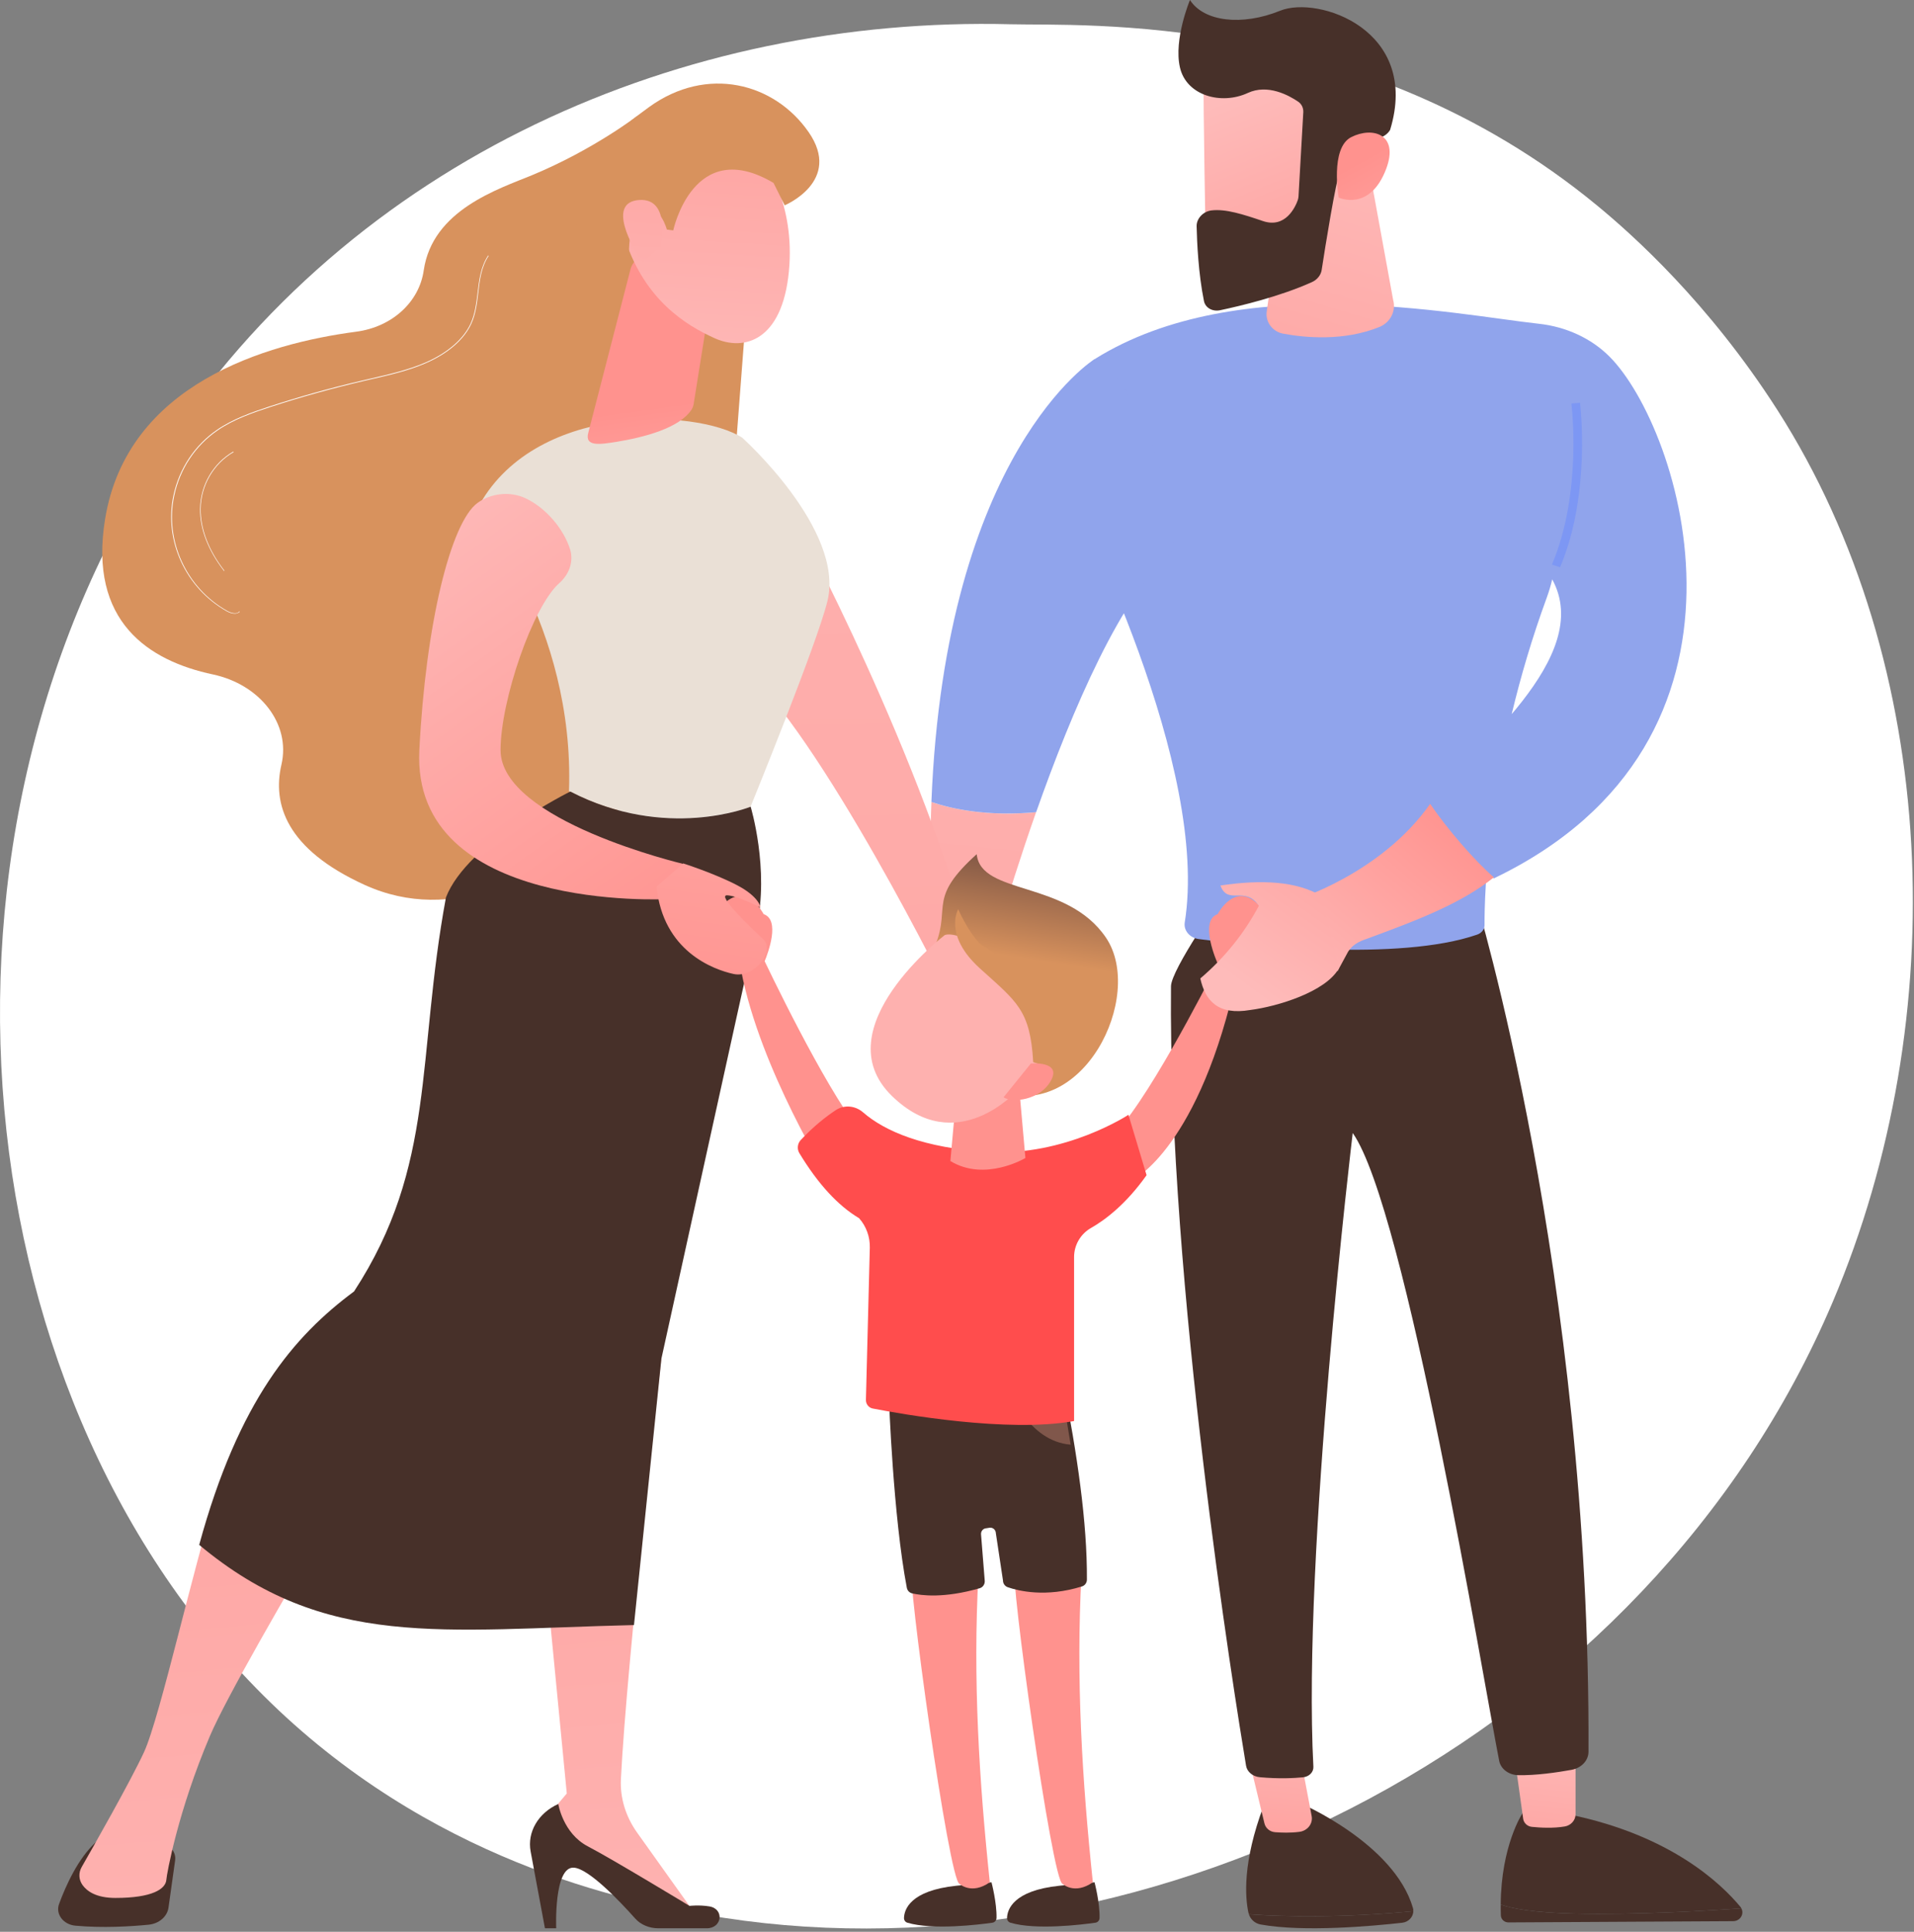 <?xml version="1.0" encoding="UTF-8"?> <svg xmlns="http://www.w3.org/2000/svg" width="440" height="444" viewBox="0 0 440 444" fill="none"><rect x="0" y="0" width="440" height="444" fill="#808080" stroke="none"/> <path d="M421.311 299.245C378.646 399.704 264.998 455.971 166.446 440.796C150.412 438.333 106.444 430.96 67.513 396.255C-7.426 329.436 -23.444 197.101 37.003 103.857C81.003 35.989 157.484 3.652 232.407 5.575C248.551 5.988 312.796 2.413 367.157 47.24C375.15 53.818 392.756 69.47 408.631 94.291C445.91 152.577 449.103 233.776 421.311 299.245Z" fill="white"></path> <path d="M324.905 439.256C324.905 439.002 324.889 438.763 324.809 438.509C320.487 423.699 299.004 414.483 299.004 414.483L290.486 415.055C285.592 428.101 286.228 436.11 287.006 439.669C287.022 439.764 287.07 439.86 287.102 439.955C294.125 440.511 308.57 440.861 324.905 439.256Z" fill="#473029"></path> <path d="M287.102 439.971C287.483 441.163 288.5 442.084 289.803 442.323C299.798 444.134 315.672 442.672 322.33 441.925C323.808 441.767 324.873 440.591 324.905 439.256C308.569 440.861 294.125 440.511 287.102 439.971Z" fill="#473029"></path> <path d="M287.07 404.122L290.677 419.091C290.947 420.187 291.916 421.014 293.108 421.109C294.554 421.22 296.62 421.3 298.702 421.03C300.561 420.791 301.864 419.17 301.53 417.407L299.019 404.106H287.07V404.122Z" fill="url(#paint0_linear)"></path> <path d="M361.77 439.812C352.363 439.59 347.501 438.636 344.99 437.747C344.99 438.557 344.99 439.367 345.022 440.225C345.054 441.131 345.832 441.862 346.786 441.846L398.414 441.56C400.066 441.544 401.02 439.908 400.305 438.605C393.535 439.097 376.31 440.162 361.77 439.812Z" fill="#473029"></path> <path d="M400.305 438.604C400.241 438.493 400.193 438.382 400.098 438.27C395.537 432.772 383.922 421.824 360.992 417.089L349.98 416.787C349.98 416.787 345.086 424.128 344.99 437.746C347.501 438.636 352.363 439.589 361.77 439.812C376.31 440.161 393.535 439.097 400.305 438.604Z" fill="#473029"></path> <path d="M347.946 402.391C348.073 403.106 349.582 413.863 350.155 418.027C350.298 419.012 351.124 419.79 352.173 419.886C354.048 420.076 357.083 420.251 359.736 419.79C361.167 419.536 362.199 418.344 362.199 416.978V400.086L347.946 402.391Z" fill="url(#paint1_linear)"></path> <path d="M339.111 206.064C339.111 206.064 365.663 293.112 365.171 402.644C365.155 404.646 363.534 406.362 361.278 406.776C357.941 407.379 353.031 408.094 348.979 407.999C346.818 407.951 344.99 406.553 344.641 404.71C340.922 385.88 323.141 277.635 310.969 260.409C310.969 260.409 299.369 357.055 301.927 406.076C301.991 407.3 300.958 408.349 299.544 408.492C297.414 408.698 293.998 408.873 289.66 408.476C288.007 408.333 286.688 407.252 286.45 405.838C283.796 389.9 268.542 295.019 269.193 226.69C269.225 222.829 281 206.08 281 206.08H339.111V206.064Z" fill="#473029"></path> <path d="M251.761 82.469C284.781 61.907 334.502 72.315 353.746 74.412C360.054 75.096 365.822 77.781 369.97 81.928C386.448 98.391 409.616 170.12 343.417 201.885C338.999 198.675 332.484 191.937 328.559 184.644C338.03 172.694 366.696 151.115 356.828 133.159C356.495 134.589 356.081 135.987 355.573 137.37C341.971 174.553 341.24 205.492 341.272 212.627C341.272 213.596 340.604 214.47 339.555 214.819C321.647 221.017 287.181 217.33 275.613 215.836C273.499 215.566 272.069 213.866 272.355 212.023C278.028 176.54 248.885 118.158 241.194 103.523C240.654 102.491 247.407 91.049 251.761 82.469Z" fill="#90A4EC"></path> <path d="M294.952 45.333L291.201 71.568C290.852 73.983 292.504 76.224 294.967 76.685C300.084 77.638 308.919 78.465 317.087 75.159C319.613 74.142 320.98 71.473 320.265 68.946L314.274 36.117L294.952 45.333Z" fill="url(#paint2_linear)"></path> <path d="M276.724 19.4C276.518 19.972 277.217 58.49 277.217 58.49L301.18 54.867L306.424 17.589C306.424 17.573 280.157 9.739 276.724 19.4Z" fill="url(#paint3_linear)"></path> <path d="M299.607 25.788C299.654 24.803 299.225 23.913 298.415 23.357C296.19 21.847 291.391 19.273 286.878 21.355C280.697 24.215 272.71 21.945 271.249 15.493C269.771 9.057 273.553 0 273.553 0C276.772 5.005 285.55 6.009 294.29 2.463C303.03 -1.083 326.579 6.864 319.565 29.856C319.072 30.682 318.262 31.318 317.308 31.604C314.814 32.382 309.474 34.448 308.251 38.246C306.932 42.33 304.628 56.869 303.833 62.05C303.659 63.226 302.801 64.29 301.609 64.831C294.331 68.12 285.194 70.313 280.506 71.298C278.727 71.679 277.09 70.758 276.772 69.184C275.485 62.876 275.167 55.614 275.088 52.007C275.04 50.259 276.566 48.606 278.472 48.368C281.746 47.955 285.861 49.29 290.295 50.799C295.507 52.579 297.763 47.605 298.335 46.016C298.431 45.73 298.494 45.428 298.51 45.142L299.607 25.788Z" fill="#473029"></path> <path d="M307.742 45.413C307.742 45.413 305.724 34.019 310.618 31.524C315.513 29.03 321.678 30.809 318.659 38.818C314.893 48.765 307.742 45.413 307.742 45.413Z" fill="url(#paint4_linear)"></path> <path d="M358.64 130.379C365.854 113.345 363.232 92.767 363.216 92.56L361.23 92.751C361.262 92.957 363.82 113.138 356.765 129.775L358.64 130.379Z" fill="#7D97F4"></path> <path d="M214.117 184.326C213.64 196.18 213.847 209.321 214.928 223.861L226.226 225.084C226.226 225.084 230.897 207.367 238.175 186.693C226.972 187.679 218.948 185.978 214.117 184.326Z" fill="url(#paint5_linear)"></path> <path d="M270.004 126.39C270.004 126.39 267.175 92.273 251.65 82.517C251.65 82.517 217.311 103.826 214.117 184.326C218.964 185.979 226.988 187.679 238.191 186.678C246.422 163.287 258.022 136.083 270.004 126.39Z" fill="#90A4EC"></path> <path d="M221.983 220.207C221.983 220.207 229.038 222.638 230.452 232.395C231.867 242.136 223.397 249.461 216.326 248.238C209.271 247.014 201.691 228.74 214.657 220.207C227.64 211.674 221.983 220.207 221.983 220.207Z" fill="url(#paint6_linear)"></path> <path d="M146.44 26.678C146.44 26.678 136.366 34.433 122.382 40.233C114.58 43.458 99.405 48.241 97.403 62.177C96.37 69.376 90.188 75.144 81.878 76.24C61.172 78.973 29.265 88.253 24.164 119.255C20.271 142.932 34.254 151.894 48.937 155.009C59.711 157.297 66.877 166.339 64.7 175.73C62.603 184.74 65.733 195.148 83.816 203.379C124.353 221.828 164.825 159.665 164.825 159.665L173.12 51.133L146.44 26.678Z" fill="#D8925D"></path> <path d="M53.958 141.041C53.37 141.041 52.703 140.818 52.115 140.484C42.676 135.177 37.639 124.229 39.879 113.852C41.214 107.639 44.789 102.284 49.938 98.756C53.593 96.261 57.931 94.736 62.062 93.385C69.038 91.113 76.237 89.095 83.451 87.427C84.039 87.284 84.642 87.156 85.231 87.013C89.441 86.044 93.811 85.043 97.768 83.343C102.837 81.15 106.539 77.956 108.192 74.365C109.209 72.124 109.511 69.661 109.797 67.262C110.147 64.338 110.496 61.334 112.196 58.76C112.212 58.728 112.26 58.713 112.292 58.744C112.324 58.76 112.339 58.808 112.308 58.84C110.639 61.382 110.274 64.385 109.94 67.293C109.654 69.693 109.368 72.172 108.335 74.428C106.682 78.051 102.948 81.277 97.847 83.486C93.891 85.202 89.521 86.203 85.294 87.172C84.706 87.315 84.102 87.442 83.514 87.585C76.316 89.27 69.118 91.272 62.142 93.544C58.01 94.895 53.688 96.404 50.049 98.899C44.932 102.395 41.373 107.734 40.054 113.916C37.83 124.229 42.835 135.129 52.226 140.405C52.957 140.818 54.355 141.311 54.975 140.564C54.991 140.532 55.039 140.532 55.071 140.548C55.102 140.564 55.102 140.611 55.087 140.643C54.769 140.913 54.387 141.041 53.958 141.041Z" fill="white"></path> <path d="M51.527 131.237C51.511 131.237 51.479 131.221 51.479 131.205C47.84 126.501 45.934 121.575 45.997 116.951C46.061 111.533 48.969 106.495 53.593 103.81C53.624 103.794 53.672 103.81 53.688 103.842C53.704 103.873 53.688 103.921 53.656 103.937C49.08 106.607 46.188 111.596 46.124 116.967C46.077 121.559 47.952 126.47 51.575 131.141C51.591 131.173 51.59 131.205 51.559 131.237C51.559 131.237 51.543 131.237 51.527 131.237Z" fill="white"></path> <path d="M183.199 120.162C183.199 120.162 211.995 173.289 224.676 222.127L218.355 228.972C218.355 228.972 188.732 168.583 169.816 152.33L183.199 120.162Z" fill="url(#paint7_linear)"></path> <path d="M40.261 427.576L38.735 438.445C38.449 440.511 36.558 442.132 34.175 442.37C30.139 442.768 23.655 443.181 17.315 442.593C14.534 442.338 12.723 439.907 13.581 437.603C15.122 433.408 17.951 427.116 22.034 423.413H36.002C38.56 423.413 40.563 425.368 40.261 427.576Z" fill="#473029"></path> <path d="M149.682 300.294L152.034 312.26C152.034 312.26 144.136 381.272 142.738 408.873C142.515 413.195 143.818 417.47 146.44 421.172L160.169 440.416L125.274 422.65L124.575 418.98L130.296 412.21L122.811 334.904C122.366 330.359 123.463 325.814 125.942 321.778L133.156 310.083L149.682 300.294Z" fill="url(#paint8_linear)"></path> <path d="M162.473 443.196H151.334C149.253 443.196 147.282 442.37 146.011 440.94C142.547 437.047 135.349 429.451 131.9 429.26C127.276 428.99 127.864 443.196 127.864 443.196H125.274L121.985 425.542C121.159 421.109 123.717 416.707 128.341 414.625C128.341 414.625 129.406 421.379 135.142 424.366C140.878 427.354 158.501 438.048 158.501 438.048C158.501 438.048 160.662 437.778 163.03 438.159C166.541 438.699 166.049 443.196 162.473 443.196Z" fill="#473029"></path> <path d="M101.884 305.983C101.884 305.983 55.627 381.701 48.27 398.973C40.912 416.262 38.338 430.675 38.243 432.041C38.084 434.17 35.017 436.22 26.532 436.22C22.162 436.22 20.017 434.711 18.968 433.249C18.078 431.993 18.03 430.436 18.777 429.117C21.447 424.446 29.948 409.509 33.094 402.739C36.844 394.651 44.933 358.008 49.35 345.264C53.783 332.52 58.789 318.695 78.08 305.967C78.08 305.983 91.317 294.78 101.884 305.983Z" fill="url(#paint9_linear)"></path> <path d="M130.804 181.864C132.155 143.648 109.638 117.111 109.638 117.111C122.349 92.337 160.122 93.911 170.609 100.585C170.609 100.585 194.175 121.703 190.234 138.086C187.93 147.684 172.548 185.407 172.548 185.407C172.548 185.407 152.828 193.273 130.804 181.864Z" fill="#EAE0D6"></path> <path d="M131.106 181.927C131.106 181.927 107.382 193.638 102.519 206.255C95.686 243.2 100.31 267.83 81.385 296.83C67.594 307.056 54.862 321.856 45.791 355.068C74.711 379.222 101.529 374.543 145.741 373.501L152.049 312.26C152.049 312.26 170.911 226.468 173.914 213.12C176.918 199.772 172.564 185.407 172.564 185.407C172.564 185.407 153.13 193.337 131.106 181.927Z" fill="#473029"></path> <path d="M144.962 61.812L135.253 99.408C134.332 102.713 137.827 102.173 141.705 101.553C148.061 100.521 156.244 98.391 158.993 94.117C159.279 93.688 159.407 93.195 159.486 92.703L163.649 66.626C163.983 64.561 162.68 62.543 160.471 61.7L152.431 58.618C149.348 57.442 145.757 58.967 144.962 61.812Z" fill="url(#paint10_linear)"></path> <path d="M175.519 37.086C175.519 37.086 182.893 46.509 181.351 62.415C179.81 78.337 171.07 80.784 164.317 77.749C157.563 74.714 148.331 68.914 143.77 55.248C139.21 41.583 165.667 25.247 175.519 37.086Z" fill="url(#paint11_linear)"></path> <path d="M154.767 52.961C154.767 52.961 159.375 31.111 177.824 42.044L180.382 47.193C180.382 47.193 193.73 41.647 185.88 30.349C178.03 19.035 162.505 14.983 149.205 24.612C135.905 34.242 129.342 42.123 133.029 52.849C136.715 63.575 144.597 58.761 144.597 58.761C144.597 58.761 144.2 50.577 147.997 48.639C151.779 46.716 153.289 52.754 153.289 52.754L154.767 52.961Z" fill="#D8925D"></path> <path d="M151.89 56.647C151.89 56.647 154.338 45.429 146.901 45.969C139.48 46.509 145.248 56.695 147.727 60.366L151.89 56.647Z" fill="url(#paint12_linear)"></path> <path d="M224.531 196.325C213.328 206.416 218.457 208.261 215.156 216.903C212.108 224.882 205.648 227.469 205.648 227.469C205.648 227.469 208.269 242.607 228.609 250.571C248.949 258.534 263.25 228.899 254.272 215.551C245.294 202.203 225.485 205.859 224.531 196.325Z" fill="url(#paint13_linear)"></path> <path d="M289.46 208.111C283.927 202.292 279.922 210.106 279.922 210.106C275.472 211.643 279.922 221.451 279.922 221.451C277.19 226.868 262.958 254.685 255.247 261.557C246.697 269.176 260.455 271.157 260.455 271.157C260.455 271.157 275.837 263.787 284.455 223.696C284.522 223.668 284.59 223.64 284.657 223.585C285.834 222.671 295.007 213.929 289.46 208.111Z" fill="#FF928E"></path> <path d="M200.281 262.817C193.341 256.639 180.407 230.567 175.781 220.925C176.619 218.889 179.393 211.422 175.551 210.106C175.551 210.106 171.546 202.292 166.013 208.111C160.913 213.486 168.313 221.327 170.41 223.225C174.766 245.805 190.648 271.143 190.648 271.143C190.648 271.143 208.831 270.437 200.281 262.817Z" fill="#FF928E"></path> <path fill-rule="evenodd" clip-rule="evenodd" d="M227.933 432.63C227.933 432.63 229.178 437.354 229.083 440.831C229.069 441.386 228.677 441.829 228.149 441.912C225.038 442.355 214.418 443.658 208.587 441.912C208.114 441.774 207.803 441.33 207.816 440.818C207.87 438.947 209.155 434.542 219.816 433.42L227.933 432.63Z" fill="#473029"></path> <path fill-rule="evenodd" clip-rule="evenodd" d="M209.602 360.469C208.29 361.342 218.179 432.464 220.573 432.977C220.573 432.977 223.32 435.581 227.541 432.616C225.105 409.44 223.617 385.931 224.93 361.896L209.602 360.469Z" fill="#FF928E"></path> <path fill-rule="evenodd" clip-rule="evenodd" d="M251.621 432.63C251.621 432.63 252.866 437.354 252.771 440.831C252.758 441.386 252.365 441.829 251.838 441.912C248.726 442.355 238.106 443.658 232.275 441.912C231.802 441.774 231.491 441.33 231.504 440.818C231.558 438.947 232.844 434.542 243.504 433.42L251.621 432.63Z" fill="#473029"></path> <path fill-rule="evenodd" clip-rule="evenodd" d="M233.29 360.469C231.978 361.342 241.867 432.464 244.262 432.977C244.262 432.977 247.008 435.581 251.229 432.616C248.794 409.44 247.306 385.931 248.618 361.896L233.29 360.469Z" fill="#FF928E"></path> <path fill-rule="evenodd" clip-rule="evenodd" d="M244.302 317.301C244.302 317.301 212.05 318.811 204.366 321.568C204.366 321.568 205.313 348.416 208.465 364.929C208.587 365.566 209.061 366.079 209.683 366.217C211.753 366.702 216.961 367.408 225.214 365.04C225.944 364.832 226.431 364.111 226.377 363.336L225.525 352.641C225.471 351.921 226.012 351.297 226.702 351.256L227.568 351.117C228.298 351.062 228.92 351.657 228.934 352.405L230.571 363.252C230.571 363.959 231.017 364.582 231.667 364.804C234.088 365.649 240.406 367.215 248.726 364.624C249.402 364.416 249.862 363.779 249.862 363.059C249.944 349.912 247.63 334.161 244.302 317.301Z" fill="#473029"></path> <path fill-rule="evenodd" clip-rule="evenodd" d="M232.208 319.629C232.208 319.629 236.28 331.238 246.129 332.041L243.95 318.798C243.95 318.798 236.32 318.742 232.208 319.629Z" fill="#80574B"></path> <path fill-rule="evenodd" clip-rule="evenodd" d="M259.413 256.223C259.413 256.223 244.83 265.823 227.135 264.757C212.375 263.87 203.406 260.005 198.414 255.669C196.628 254.117 194.098 253.854 192.123 255.156C189.972 256.583 187.104 258.786 184.087 262.014C183.329 262.817 183.181 264.064 183.749 265.02C188.051 272.127 192.637 277.1 197.494 279.995C199.144 281.851 200.024 284.29 199.956 286.797L199.063 321.735C199.036 322.705 199.699 323.55 200.619 323.73C207.085 324.991 231.653 329.368 246.913 326.611V288.93C246.913 286.132 248.428 283.583 250.823 282.226C254.029 280.397 258.805 276.837 263.58 270.104L259.413 256.223Z" fill="#FF4D4D"></path> <path fill-rule="evenodd" clip-rule="evenodd" d="M234.129 248.16L235.725 266.156C235.725 266.156 226.458 271.711 218.476 266.848L219.897 251.139L234.129 248.16Z" fill="#FF928E"></path> <path fill-rule="evenodd" clip-rule="evenodd" d="M217.191 214.913C217.191 214.913 189.174 236.371 205.002 251.859C219.937 266.474 233.926 250.543 233.926 250.543C233.926 250.543 244.627 245.113 244.221 237.771C243.829 230.428 222.846 213.043 217.191 214.913Z" fill="#FEB1AF"></path> <path d="M225.247 216.904C222.307 213.768 220.279 208.972 220.279 208.972C220.279 208.972 216.784 214.876 225.247 222.557C233.71 230.237 236.835 232.056 237.518 244.123L242.111 245.638C244.213 243.119 245.956 236.659 244.95 233.589C243.507 229.21 236.131 223.975 225.247 216.904Z" fill="#D8925D"></path> <path fill-rule="evenodd" clip-rule="evenodd" d="M230.706 252.191L236.983 244.433C236.983 244.433 244.113 243.796 241.61 248.34C239.121 252.898 232.681 253.577 230.706 252.191Z" fill="#FF928E"></path> <path d="M120.777 114.504C117.249 112.851 112.832 113.36 109.765 115.6C103.647 120.05 97.863 143.329 96.401 172.409C94.526 209.719 153.257 206.652 153.257 206.652L157.023 198.548C157.023 198.548 115.072 188.633 115.072 172.409C115.072 160.983 122.493 139.372 128.563 134.033C130.883 131.983 131.9 129.028 131.058 126.263C129.58 121.559 125.497 116.713 120.777 114.504Z" fill="url(#paint14_linear)"></path> <path d="M157.059 198.447C157.059 198.447 164.188 200.721 169.396 203.429C174.603 206.136 174.848 208.603 174.848 208.603C174.848 208.603 169.64 205.895 167.164 205.78C164.689 205.665 172.562 213.158 175.454 215.882C178.324 218.605 173.341 224.873 168.65 223.86C163.947 222.837 152.405 218.609 150.938 203.789L157.059 198.447Z" fill="url(#paint15_linear)"></path> <path d="M328.766 184.765C332.751 190.614 339.043 197.869 343.417 201.647C336.244 207.371 326.923 211.105 315.206 215.407C312.98 216.226 311.28 216.655 309.907 218.737L307.472 223.238L297.49 206.922C297.496 206.937 317.368 201.01 328.766 184.765Z" fill="url(#paint16_linear)"></path> <path d="M307.787 222.565C304.781 227.973 293.62 231.34 287.43 232.132C280.023 233.394 277.091 230.051 275.933 224.889C281.675 219.983 286.098 214.384 289.395 208.185C286.177 203.447 282.319 208.185 280.55 203.524C289.976 202.114 298.034 202.508 303.81 205.947L307.787 222.565Z" fill="url(#paint17_linear)"></path> <defs> <linearGradient id="paint0_linear" x1="296.787" y1="389.562" x2="290.42" y2="445.128" gradientUnits="userSpaceOnUse"> <stop stop-color="#FEBBBA"></stop> <stop offset="1" stop-color="#FF928E"></stop> </linearGradient> <linearGradient id="paint1_linear" x1="356.713" y1="395.481" x2="350.332" y2="451.17" gradientUnits="userSpaceOnUse"> <stop stop-color="#FEBBBA"></stop> <stop offset="1" stop-color="#FF928E"></stop> </linearGradient> <linearGradient id="paint2_linear" x1="315.322" y1="26.926" x2="276.776" y2="156.743" gradientUnits="userSpaceOnUse"> <stop stop-color="#FEBBBA"></stop> <stop offset="1" stop-color="#FF928E"></stop> </linearGradient> <linearGradient id="paint3_linear" x1="285.253" y1="21.571" x2="311.645" y2="87.672" gradientUnits="userSpaceOnUse"> <stop stop-color="#FEBBBA"></stop> <stop offset="1" stop-color="#FF928E"></stop> </linearGradient> <linearGradient id="paint4_linear" x1="336.171" y1="80.314" x2="312.307" y2="37.165" gradientUnits="userSpaceOnUse"> <stop stop-color="#FEBBBA"></stop> <stop offset="1" stop-color="#FF928E"></stop> </linearGradient> <linearGradient id="paint5_linear" x1="235.523" y1="93.68" x2="204.208" y2="400.301" gradientUnits="userSpaceOnUse"> <stop stop-color="#FEBBBA"></stop> <stop offset="1" stop-color="#FF928E"></stop> </linearGradient> <linearGradient id="paint6_linear" x1="228.592" y1="141.078" x2="202.937" y2="392.278" gradientUnits="userSpaceOnUse"> <stop stop-color="#FEBBBA"></stop> <stop offset="1" stop-color="#FF928E"></stop> </linearGradient> <linearGradient id="paint7_linear" x1="193.47" y1="-135.63" x2="203.438" y2="718.434" gradientUnits="userSpaceOnUse"> <stop stop-color="#FEBBBA"></stop> <stop offset="1" stop-color="#FF928E"></stop> </linearGradient> <linearGradient id="paint8_linear" x1="151.962" y1="525.118" x2="118.492" y2="133.936" gradientUnits="userSpaceOnUse"> <stop stop-color="#FEBBBA"></stop> <stop offset="1" stop-color="#FF928E"></stop> </linearGradient> <linearGradient id="paint9_linear" x1="73.851" y1="529.73" x2="40.581" y2="140.892" gradientUnits="userSpaceOnUse"> <stop stop-color="#FEBBBA"></stop> <stop offset="1" stop-color="#FF928E"></stop> </linearGradient> <linearGradient id="paint10_linear" x1="157.074" y1="139.185" x2="150.82" y2="93.431" gradientUnits="userSpaceOnUse"> <stop stop-color="#FEBBBA"></stop> <stop offset="1" stop-color="#FF928E"></stop> </linearGradient> <linearGradient id="paint11_linear" x1="160.118" y1="92.803" x2="167.112" y2="-20.768" gradientUnits="userSpaceOnUse"> <stop stop-color="#FEBBBA"></stop> <stop offset="1" stop-color="#FF928E"></stop> </linearGradient> <linearGradient id="paint12_linear" x1="145.147" y1="93.956" x2="152.13" y2="-19.451" gradientUnits="userSpaceOnUse"> <stop stop-color="#FEBBBA"></stop> <stop offset="1" stop-color="#FF928E"></stop> </linearGradient> <linearGradient id="paint13_linear" x1="235.442" y1="193.064" x2="231.311" y2="219.681" gradientUnits="userSpaceOnUse"> <stop stop-color="#714C41"></stop> <stop offset="1" stop-color="#D8925D"></stop> </linearGradient> <linearGradient id="paint14_linear" x1="87.142" y1="116.999" x2="160.729" y2="219.423" gradientUnits="userSpaceOnUse"> <stop stop-color="#FEBBBA"></stop> <stop offset="1" stop-color="#FF928E"></stop> </linearGradient> <linearGradient id="paint15_linear" x1="177.728" y1="107.906" x2="159.682" y2="239.555" gradientUnits="userSpaceOnUse"> <stop stop-color="#FEBBBA"></stop> <stop offset="1" stop-color="#FF928E"></stop> </linearGradient> <linearGradient id="paint16_linear" x1="301.649" y1="234.962" x2="339.755" y2="189.855" gradientUnits="userSpaceOnUse"> <stop stop-color="#FEBBBA"></stop> <stop offset="1" stop-color="#FF928E"></stop> </linearGradient> <linearGradient id="paint17_linear" x1="284.905" y1="225.981" x2="324.479" y2="170.933" gradientUnits="userSpaceOnUse"> <stop stop-color="#FEBBBA"></stop> <stop offset="1" stop-color="#FF928E"></stop> </linearGradient> </defs> </svg> 